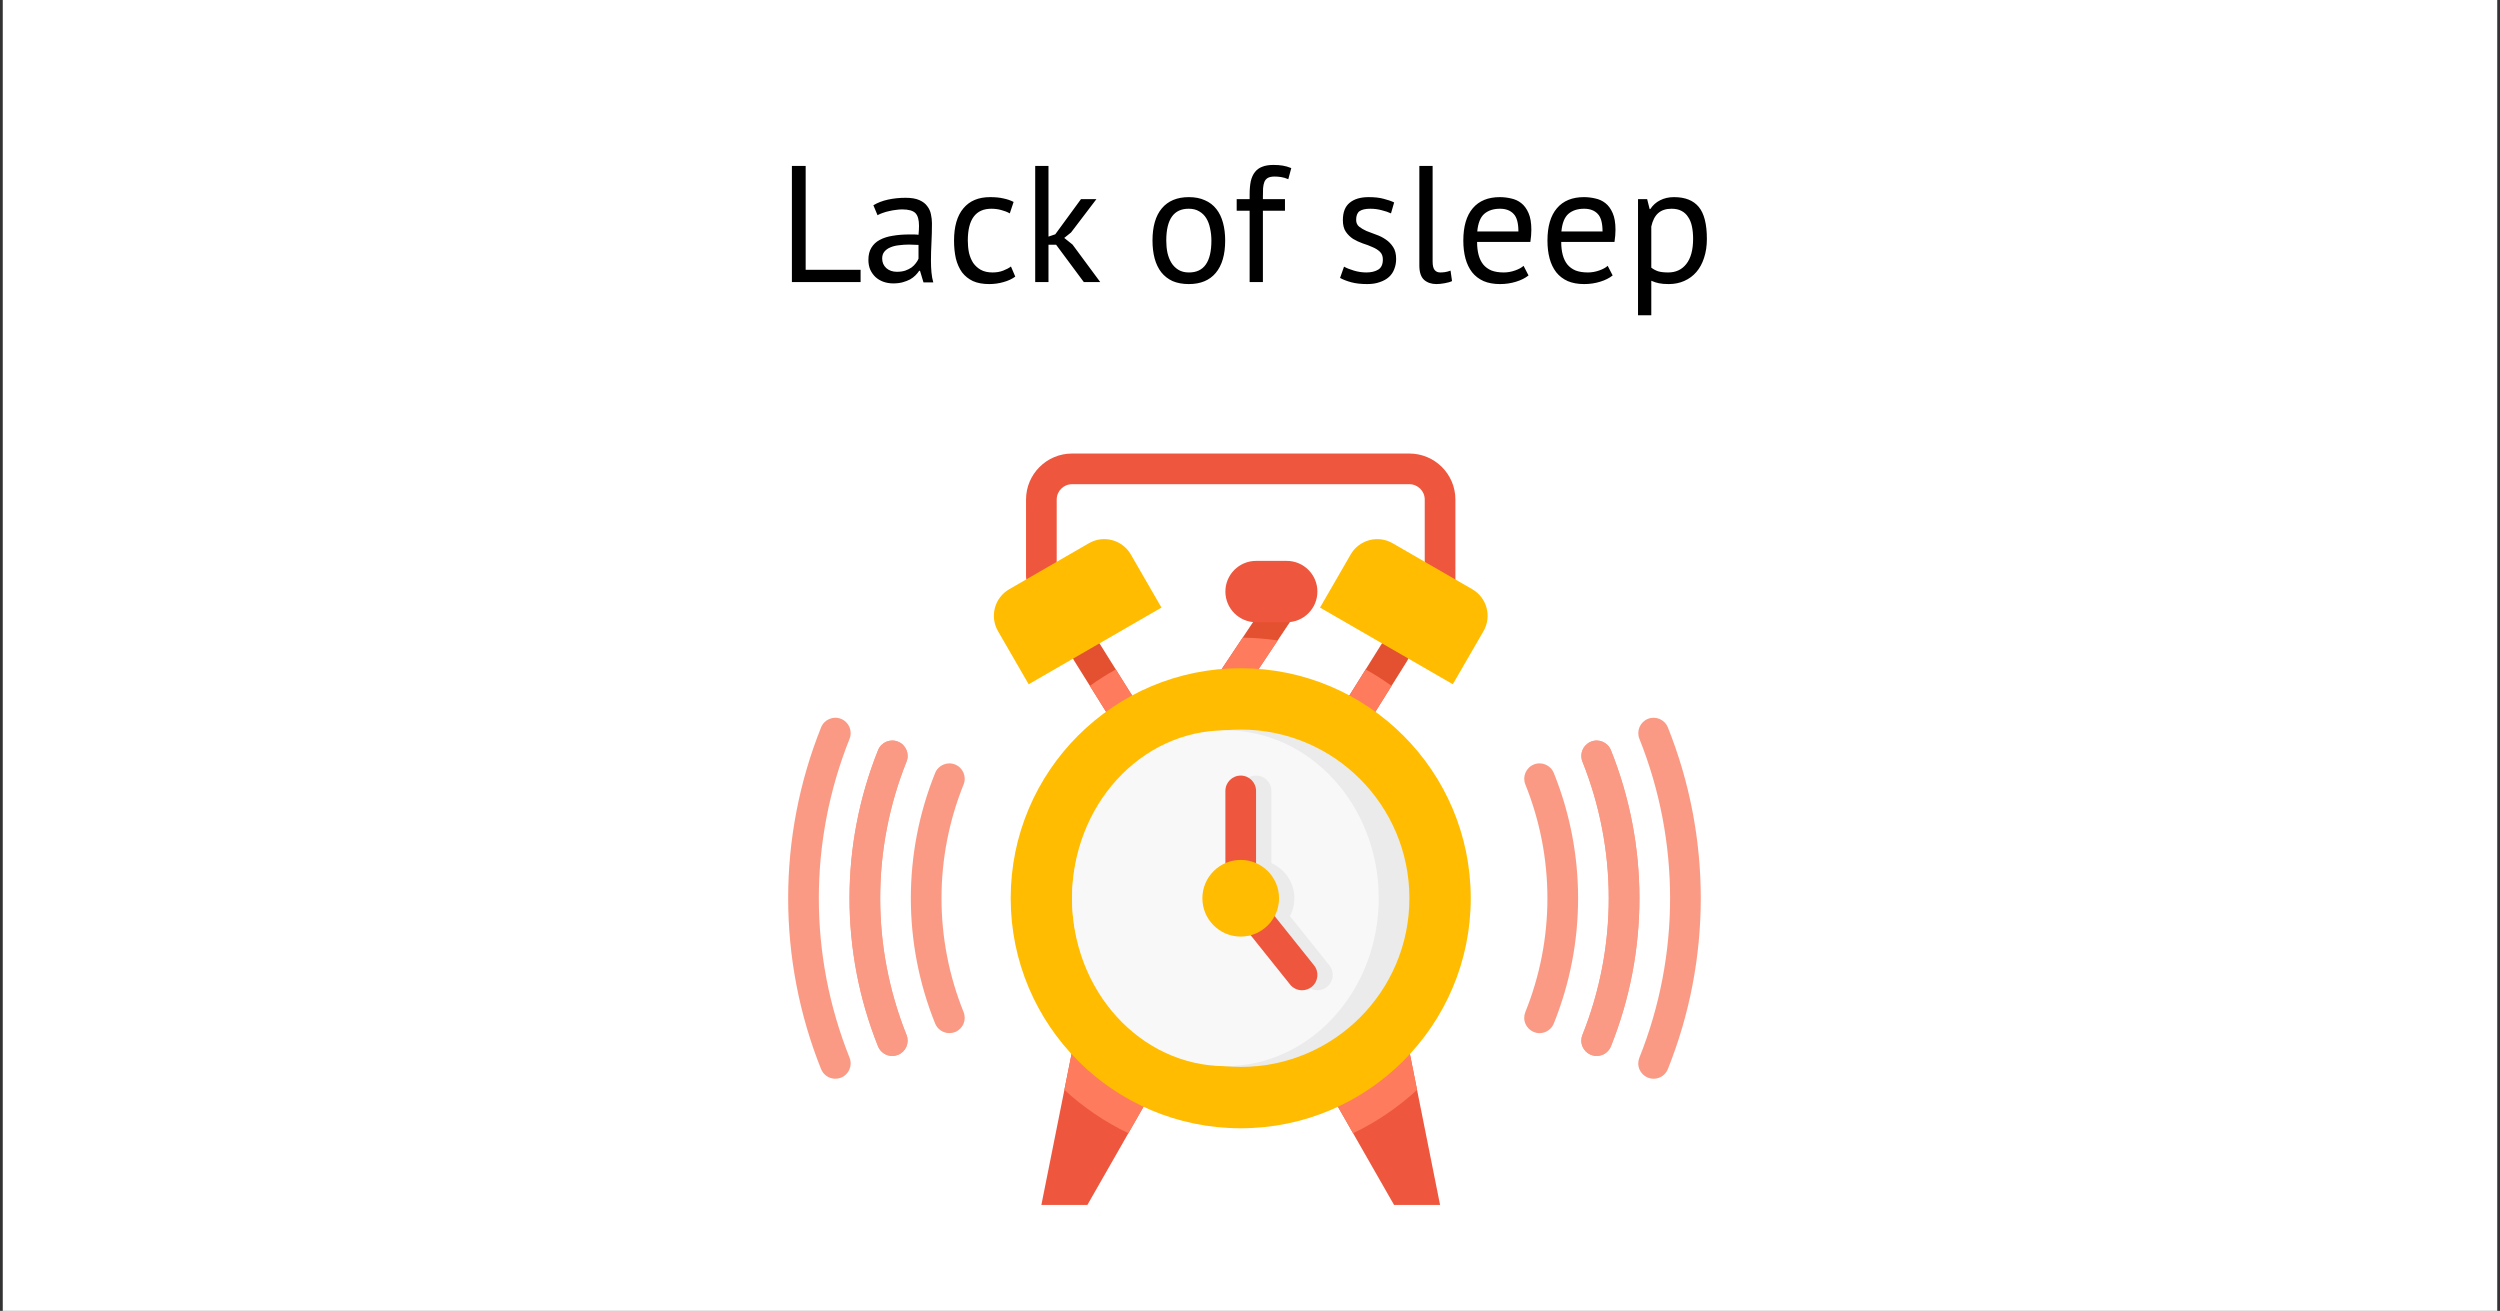 <svg width="452" height="237" viewBox="0 0 452 237" fill="none" xmlns="http://www.w3.org/2000/svg">
<rect x="0" y="0" width="452" height="237" fill="#333333" stroke="none"/>
<rect x="0.5" width="451" height="237" fill="white"/>
<path d="M155.595 51H143.175V30H145.665V48.78H155.595V51ZM157.907 37.11C158.667 36.65 159.547 36.31 160.547 36.09C161.567 35.87 162.627 35.76 163.727 35.76C164.767 35.76 165.597 35.9 166.217 36.18C166.857 36.46 167.337 36.83 167.657 37.29C167.997 37.73 168.217 38.22 168.317 38.76C168.437 39.3 168.497 39.84 168.497 40.38C168.497 41.58 168.467 42.75 168.407 43.89C168.347 45.03 168.317 46.11 168.317 47.13C168.317 47.87 168.347 48.57 168.407 49.23C168.467 49.89 168.577 50.5 168.737 51.06H166.967L166.337 48.96H166.187C166.007 49.24 165.777 49.52 165.497 49.8C165.237 50.06 164.917 50.3 164.537 50.52C164.157 50.72 163.717 50.89 163.217 51.03C162.717 51.17 162.147 51.24 161.507 51.24C160.867 51.24 160.267 51.14 159.707 50.94C159.167 50.74 158.697 50.46 158.297 50.1C157.897 49.72 157.577 49.27 157.337 48.75C157.117 48.23 157.007 47.64 157.007 46.98C157.007 46.1 157.187 45.37 157.547 44.79C157.907 44.19 158.407 43.72 159.047 43.38C159.707 43.02 160.487 42.77 161.387 42.63C162.307 42.47 163.317 42.39 164.417 42.39C164.697 42.39 164.967 42.39 165.227 42.39C165.507 42.39 165.787 42.41 166.067 42.45C166.127 41.85 166.157 41.31 166.157 40.83C166.157 39.73 165.937 38.96 165.497 38.52C165.057 38.08 164.257 37.86 163.097 37.86C162.757 37.86 162.387 37.89 161.987 37.95C161.607 37.99 161.207 38.06 160.787 38.16C160.387 38.24 159.997 38.35 159.617 38.49C159.257 38.61 158.937 38.75 158.657 38.91L157.907 37.11ZM162.167 49.14C162.727 49.14 163.227 49.07 163.667 48.93C164.107 48.77 164.487 48.58 164.807 48.36C165.127 48.12 165.387 47.86 165.587 47.58C165.807 47.3 165.967 47.03 166.067 46.77V44.28C165.787 44.26 165.497 44.25 165.197 44.25C164.917 44.23 164.637 44.22 164.357 44.22C163.737 44.22 163.127 44.26 162.527 44.34C161.947 44.4 161.427 44.53 160.967 44.73C160.527 44.91 160.167 45.17 159.887 45.51C159.627 45.83 159.497 46.24 159.497 46.74C159.497 47.44 159.747 48.02 160.247 48.48C160.747 48.92 161.387 49.14 162.167 49.14ZM183.56 50.01C182.96 50.45 182.25 50.78 181.43 51C180.61 51.24 179.75 51.36 178.85 51.36C177.69 51.36 176.71 51.18 175.91 50.82C175.11 50.44 174.45 49.91 173.93 49.23C173.43 48.53 173.06 47.7 172.82 46.74C172.6 45.76 172.49 44.68 172.49 43.5C172.49 40.96 173.05 39.02 174.17 37.68C175.29 36.32 176.9 35.64 179 35.64C179.96 35.64 180.77 35.72 181.43 35.88C182.11 36.02 182.72 36.23 183.26 36.51L182.57 38.58C182.11 38.32 181.6 38.12 181.04 37.98C180.48 37.82 179.88 37.74 179.24 37.74C176.4 37.74 174.98 39.66 174.98 43.5C174.98 44.26 175.05 44.99 175.19 45.69C175.35 46.37 175.6 46.98 175.94 47.52C176.3 48.04 176.76 48.46 177.32 48.78C177.9 49.1 178.61 49.26 179.45 49.26C180.17 49.26 180.81 49.15 181.37 48.93C181.95 48.71 182.42 48.46 182.78 48.18L183.56 50.01ZM190.945 44.25H189.565V51H187.165V30H189.565V42.78L190.795 42.36L195.445 36H198.235L193.645 42.03L192.415 43.02L193.915 44.22L198.925 51H195.955L190.945 44.25ZM208.371 43.5C208.371 40.96 208.931 39.02 210.051 37.68C211.191 36.32 212.821 35.64 214.941 35.64C216.061 35.64 217.031 35.83 217.851 36.21C218.691 36.57 219.381 37.1 219.921 37.8C220.461 38.48 220.861 39.31 221.121 40.29C221.381 41.25 221.511 42.32 221.511 43.5C221.511 46.04 220.941 47.99 219.801 49.35C218.681 50.69 217.061 51.36 214.941 51.36C213.821 51.36 212.841 51.18 212.001 50.82C211.181 50.44 210.501 49.91 209.961 49.23C209.421 48.53 209.021 47.7 208.761 46.74C208.501 45.76 208.371 44.68 208.371 43.5ZM210.861 43.5C210.861 44.26 210.931 44.99 211.071 45.69C211.231 46.39 211.471 47 211.791 47.52C212.111 48.04 212.531 48.46 213.051 48.78C213.571 49.1 214.201 49.26 214.941 49.26C217.661 49.28 219.021 47.36 219.021 43.5C219.021 42.72 218.941 41.98 218.781 41.28C218.641 40.58 218.411 39.97 218.091 39.45C217.771 38.93 217.351 38.52 216.831 38.22C216.311 37.9 215.681 37.74 214.941 37.74C212.221 37.72 210.861 39.64 210.861 43.5ZM223.593 36H225.933V35.16C225.933 34.24 226.003 33.44 226.143 32.76C226.303 32.08 226.553 31.53 226.893 31.11C227.233 30.67 227.673 30.35 228.213 30.15C228.753 29.93 229.423 29.82 230.223 29.82C230.863 29.82 231.423 29.86 231.903 29.94C232.403 30.02 232.923 30.17 233.463 30.39L232.923 32.4C232.463 32.2 232.023 32.07 231.603 32.01C231.203 31.95 230.823 31.92 230.463 31.92C229.943 31.92 229.533 32 229.233 32.16C228.953 32.32 228.743 32.56 228.603 32.88C228.483 33.18 228.403 33.56 228.363 34.02C228.343 34.46 228.333 34.98 228.333 35.58V36H232.323V38.1H228.333V51H225.933V38.1H223.593V36ZM250.021 46.92C250.021 46.32 249.841 45.85 249.481 45.51C249.121 45.17 248.671 44.89 248.131 44.67C247.611 44.43 247.031 44.21 246.391 44.01C245.771 43.79 245.191 43.52 244.651 43.2C244.131 42.86 243.691 42.43 243.331 41.91C242.971 41.39 242.791 40.69 242.791 39.81C242.791 38.37 243.201 37.32 244.021 36.66C244.841 35.98 245.981 35.64 247.441 35.64C248.521 35.64 249.421 35.74 250.141 35.94C250.881 36.12 251.521 36.34 252.061 36.6L251.491 38.58C251.031 38.36 250.471 38.17 249.811 38.01C249.171 37.83 248.481 37.74 247.741 37.74C246.861 37.74 246.211 37.89 245.791 38.19C245.391 38.49 245.191 39.01 245.191 39.75C245.191 40.27 245.371 40.68 245.731 40.98C246.091 41.26 246.531 41.52 247.051 41.76C247.591 41.98 248.171 42.2 248.791 42.42C249.431 42.64 250.011 42.93 250.531 43.29C251.071 43.65 251.521 44.11 251.881 44.67C252.241 45.21 252.421 45.93 252.421 46.83C252.421 47.47 252.311 48.07 252.091 48.63C251.891 49.19 251.571 49.67 251.131 50.07C250.691 50.47 250.141 50.78 249.481 51C248.841 51.24 248.081 51.36 247.201 51.36C246.061 51.36 245.091 51.25 244.291 51.03C243.491 50.81 242.821 50.55 242.281 50.25L243.001 48.21C243.461 48.47 244.061 48.71 244.801 48.93C245.541 49.15 246.291 49.26 247.051 49.26C247.911 49.26 248.621 49.09 249.181 48.75C249.741 48.41 250.021 47.8 250.021 46.92ZM259.018 47.31C259.018 48.01 259.138 48.51 259.378 48.81C259.618 49.11 259.958 49.26 260.398 49.26C260.658 49.26 260.938 49.24 261.238 49.2C261.538 49.16 261.878 49.07 262.258 48.93L262.528 50.82C262.208 50.98 261.758 51.11 261.178 51.21C260.618 51.31 260.128 51.36 259.708 51.36C258.808 51.36 258.068 51.11 257.488 50.61C256.908 50.09 256.618 49.22 256.618 48V30H259.018V47.31ZM276.358 49.8C275.758 50.28 274.998 50.66 274.078 50.94C273.178 51.22 272.218 51.36 271.198 51.36C270.058 51.36 269.068 51.18 268.228 50.82C267.388 50.44 266.698 49.91 266.158 49.23C265.618 48.53 265.218 47.7 264.958 46.74C264.698 45.78 264.568 44.7 264.568 43.5C264.568 40.94 265.138 38.99 266.278 37.65C267.418 36.31 269.048 35.64 271.168 35.64C271.848 35.64 272.528 35.72 273.208 35.88C273.888 36.02 274.498 36.3 275.038 36.72C275.578 37.14 276.018 37.74 276.358 38.52C276.698 39.28 276.868 40.29 276.868 41.55C276.868 42.21 276.808 42.94 276.688 43.74H267.058C267.058 44.62 267.148 45.4 267.328 46.08C267.508 46.76 267.788 47.34 268.168 47.82C268.548 48.28 269.038 48.64 269.638 48.9C270.258 49.14 271.008 49.26 271.888 49.26C272.568 49.26 273.248 49.14 273.928 48.9C274.608 48.66 275.118 48.38 275.458 48.06L276.358 49.8ZM271.198 37.74C270.018 37.74 269.068 38.05 268.348 38.67C267.648 39.29 267.228 40.35 267.088 41.85H274.528C274.528 40.33 274.238 39.27 273.658 38.67C273.078 38.05 272.258 37.74 271.198 37.74ZM291.57 49.8C290.97 50.28 290.21 50.66 289.29 50.94C288.39 51.22 287.43 51.36 286.41 51.36C285.27 51.36 284.28 51.18 283.44 50.82C282.6 50.44 281.91 49.91 281.37 49.23C280.83 48.53 280.43 47.7 280.17 46.74C279.91 45.78 279.78 44.7 279.78 43.5C279.78 40.94 280.35 38.99 281.49 37.65C282.63 36.31 284.26 35.64 286.38 35.64C287.06 35.64 287.74 35.72 288.42 35.88C289.1 36.02 289.71 36.3 290.25 36.72C290.79 37.14 291.23 37.74 291.57 38.52C291.91 39.28 292.08 40.29 292.08 41.55C292.08 42.21 292.02 42.94 291.9 43.74H282.27C282.27 44.62 282.36 45.4 282.54 46.08C282.72 46.76 283 47.34 283.38 47.82C283.76 48.28 284.25 48.64 284.85 48.9C285.47 49.14 286.22 49.26 287.1 49.26C287.78 49.26 288.46 49.14 289.14 48.9C289.82 48.66 290.33 48.38 290.67 48.06L291.57 49.8ZM286.41 37.74C285.23 37.74 284.28 38.05 283.56 38.67C282.86 39.29 282.44 40.35 282.3 41.85H289.74C289.74 40.33 289.45 39.27 288.87 38.67C288.29 38.05 287.47 37.74 286.41 37.74ZM296.154 36H297.804L298.254 37.8H298.374C298.834 37.1 299.424 36.57 300.144 36.21C300.884 35.83 301.724 35.64 302.664 35.64C304.664 35.64 306.154 36.23 307.134 37.41C308.114 38.59 308.604 40.52 308.604 43.2C308.604 44.46 308.434 45.6 308.094 46.62C307.774 47.62 307.314 48.47 306.714 49.17C306.114 49.87 305.384 50.41 304.524 50.79C303.684 51.17 302.744 51.36 301.704 51.36C300.964 51.36 300.374 51.31 299.934 51.21C299.514 51.13 299.054 50.98 298.554 50.76V57H296.154V36ZM302.214 37.74C301.194 37.74 300.384 38.01 299.784 38.55C299.204 39.07 298.794 39.87 298.554 40.95V48.39C298.914 48.67 299.324 48.89 299.784 49.05C300.244 49.19 300.854 49.26 301.614 49.26C302.994 49.26 304.084 48.75 304.884 47.73C305.704 46.69 306.114 45.17 306.114 43.17C306.114 42.35 306.044 41.61 305.904 40.95C305.764 40.27 305.534 39.7 305.214 39.24C304.914 38.76 304.514 38.39 304.014 38.13C303.534 37.87 302.934 37.74 302.214 37.74Z" fill="black"/>
<path d="M193.824 190.128L188.279 217.853H196.597L207.687 198.446L193.824 190.128Z" fill="#EE563D"/>
<path d="M254.82 190.128L260.365 217.853H252.047L240.957 198.446L254.82 190.128Z" fill="#EE563D"/>
<path d="M192.441 197.046C195.886 200.22 199.785 202.861 204.01 204.885L207.687 198.446L193.824 190.128L192.441 197.046Z" fill="#FF7B5D"/>
<path d="M254.82 190.128L240.957 198.446L244.638 204.885C248.862 202.861 252.761 200.22 256.206 197.046L254.82 190.128Z" fill="#FF7B5D"/>
<path d="M221.549 127.746C220.018 127.746 218.777 126.502 218.78 124.97C218.78 124.423 218.943 123.889 219.245 123.435L230.085 107.174C230.934 105.899 232.657 105.556 233.929 106.405C235.201 107.254 235.547 108.977 234.698 110.248L223.857 126.509C223.345 127.286 222.475 127.746 221.549 127.746Z" fill="#E45130"/>
<path d="M260.365 109.725C258.833 109.725 257.592 108.484 257.592 106.953V90.318C257.592 88.786 256.352 87.545 254.82 87.545H193.824C192.293 87.545 191.052 88.786 191.052 90.318V104.18C191.052 105.712 189.811 106.953 188.279 106.953C186.748 106.953 185.507 105.712 185.507 104.18V90.318C185.51 85.726 189.232 82.004 193.824 82H254.82C259.412 82.004 263.134 85.726 263.137 90.318V106.953C263.137 108.484 261.897 109.725 260.365 109.725Z" fill="#EE563D"/>
<path d="M245.116 131.905C243.584 131.902 242.343 130.661 242.347 129.129C242.347 128.61 242.492 128.104 242.769 127.663L249.701 116.573C250.536 115.291 252.255 114.931 253.537 115.766C254.785 116.58 255.166 118.233 254.4 119.512L247.469 130.602C246.959 131.413 246.072 131.909 245.116 131.905Z" fill="#E45130"/>
<path d="M203.531 131.905C202.575 131.909 201.684 131.413 201.178 130.602L194.247 119.512C193.412 118.23 193.772 116.511 195.054 115.676C196.337 114.841 198.056 115.201 198.891 116.483C198.912 116.515 198.929 116.542 198.946 116.573L205.878 127.664C206.689 128.963 206.297 130.672 204.997 131.483C204.561 131.76 204.051 131.905 203.531 131.905Z" fill="#E45130"/>
<path d="M224.676 115.288L219.245 123.435C218.389 124.704 218.725 126.43 219.994 127.286C221.262 128.142 222.988 127.806 223.844 126.537C223.851 126.53 223.855 126.52 223.861 126.513L231.004 115.797C228.907 115.485 226.793 115.315 224.676 115.288Z" fill="#FF7B5D"/>
<path d="M201.178 130.602C201.965 131.916 203.667 132.342 204.98 131.555C206.294 130.769 206.72 129.067 205.933 127.754C205.916 127.722 205.895 127.695 205.878 127.663L201.733 121.034C200.114 121.931 198.551 122.922 197.051 124.004L201.178 130.602Z" fill="#FF7B5D"/>
<path d="M246.911 121.034L242.766 127.663C241.931 128.946 242.292 130.665 243.574 131.5C244.856 132.335 246.575 131.975 247.41 130.692C247.431 130.661 247.449 130.634 247.466 130.602L251.59 124.004C250.093 122.922 248.53 121.931 246.911 121.034Z" fill="#FF7B5D"/>
<path d="M209.992 109.85L185.982 123.713L180.437 114.109C178.905 111.458 179.813 108.065 182.468 106.533L196.874 98.216C199.526 96.684 202.918 97.592 204.45 100.247L209.992 109.85Z" fill="#FFBC00"/>
<path d="M262.669 123.712L238.659 109.85L244.204 100.247C245.736 97.595 249.125 96.687 251.78 98.216L266.187 106.533C268.838 108.065 269.746 111.454 268.218 114.109L262.669 123.712Z" fill="#FFBC00"/>
<path d="M227.095 101.408H232.64C235.704 101.408 238.185 103.889 238.185 106.953C238.185 110.016 235.704 112.498 232.64 112.498H227.095C224.031 112.498 221.55 110.016 221.55 106.953C221.55 103.889 224.035 101.408 227.095 101.408Z" fill="#EE563D"/>
<path d="M298.972 195.036C297.444 195.039 296.2 193.799 296.196 192.27C296.196 191.913 296.262 191.563 296.397 191.234C303.803 172.727 303.803 152.079 296.401 133.572C295.832 132.152 296.526 130.537 297.946 129.968C299.367 129.4 300.982 130.093 301.551 131.514C309.484 151.344 309.484 173.466 301.547 193.296C301.124 194.35 300.106 195.036 298.972 195.036Z" fill="#FA9A84"/>
<path d="M288.679 190.915C287.151 190.918 285.907 189.678 285.903 188.149C285.903 187.792 285.969 187.442 286.104 187.113C292.45 171.251 292.45 153.555 286.104 137.696C285.536 136.276 286.226 134.661 287.647 134.089C289.067 133.517 290.682 134.21 291.254 135.631C298.127 152.817 298.127 171.989 291.254 189.175C290.831 190.225 289.813 190.915 288.679 190.915Z" fill="#FA9A84"/>
<path d="M288.679 190.915C287.151 190.918 285.907 189.678 285.903 188.149C285.903 187.792 285.969 187.442 286.104 187.113C292.45 171.251 292.45 153.555 286.104 137.696C285.536 136.276 286.226 134.661 287.647 134.089C289.067 133.517 290.682 134.21 291.254 135.631C298.127 152.817 298.127 171.989 291.254 189.175C290.831 190.225 289.813 190.915 288.679 190.915Z" fill="#FA9A84"/>
<path d="M278.355 186.788C276.827 186.791 275.583 185.55 275.579 184.022C275.579 183.665 275.645 183.315 275.78 182.986C281.103 169.782 281.103 155.028 275.78 141.824C275.212 140.403 275.901 138.788 277.322 138.216C278.743 137.645 280.358 138.338 280.93 139.759C286.784 154.287 286.784 170.516 280.93 185.044C280.507 186.098 279.488 186.788 278.355 186.788Z" fill="#FA9A84"/>
<path d="M151.027 195.036C149.894 195.036 148.875 194.346 148.452 193.296C140.516 173.466 140.516 151.341 148.452 131.51C149.021 130.089 150.636 129.396 152.06 129.968C153.481 130.537 154.174 132.152 153.602 133.576C146.193 152.082 146.193 172.731 153.602 191.237C154.171 192.658 153.481 194.273 152.06 194.842C151.731 194.97 151.381 195.036 151.027 195.036Z" fill="#FA9A84"/>
<path d="M161.324 190.915C160.191 190.915 159.172 190.225 158.749 189.175C151.873 171.989 151.877 152.817 158.752 135.631C159.321 134.21 160.936 133.517 162.357 134.089C163.778 134.657 164.471 136.272 163.899 137.693C157.55 153.555 157.55 171.251 163.895 187.113C164.467 188.534 163.778 190.146 162.36 190.717C162.031 190.849 161.677 190.918 161.324 190.915Z" fill="#FA9A84"/>
<path d="M161.324 190.915C160.191 190.915 159.172 190.225 158.749 189.175C151.873 171.989 151.877 152.817 158.752 135.631C159.321 134.21 160.936 133.517 162.357 134.089C163.778 134.657 164.471 136.272 163.899 137.693C157.55 153.555 157.55 171.251 163.895 187.113C164.467 188.534 163.778 190.146 162.36 190.717C162.031 190.849 161.677 190.918 161.324 190.915Z" fill="#FA9A84"/>
<path d="M171.645 186.787C170.512 186.787 169.493 186.098 169.07 185.048C163.216 170.52 163.216 154.29 169.07 139.762C169.638 138.341 171.253 137.648 172.678 138.22C174.098 138.788 174.792 140.403 174.22 141.828C168.893 155.032 168.893 169.785 174.22 182.989C174.792 184.41 174.102 186.022 172.684 186.593C172.355 186.718 172.002 186.787 171.645 186.787Z" fill="#FA9A84"/>
<path d="M224.322 203.991C247.29 203.991 265.91 185.371 265.91 162.403C265.91 139.435 247.29 120.815 224.322 120.815C201.354 120.815 182.734 139.435 182.734 162.403C182.734 185.371 201.354 203.991 224.322 203.991Z" fill="#FFBC00"/>
<path d="M224.322 192.901C241.165 192.901 254.82 179.246 254.82 162.403C254.82 145.56 241.165 131.905 224.322 131.905C207.479 131.905 193.824 145.56 193.824 162.403C193.824 179.246 207.479 192.901 224.322 192.901Z" fill="#EBEBEB"/>
<path d="M221.549 192.762C236.862 192.762 249.275 179.17 249.275 162.403C249.275 145.636 236.862 132.044 221.549 132.044C206.237 132.044 193.824 145.636 193.824 162.403C193.824 179.17 206.237 192.762 221.549 192.762Z" fill="#F8F8F8"/>
<path d="M238.188 179.038C237.346 179.042 236.546 178.657 236.019 177.998L224.929 164.136C224.537 163.644 224.322 163.034 224.322 162.403V142.995C224.322 141.464 225.563 140.223 227.095 140.223C228.627 140.223 229.867 141.464 229.867 142.995V161.433L240.351 174.533C241.307 175.728 241.113 177.472 239.921 178.428C239.429 178.823 238.819 179.038 238.188 179.038Z" fill="#EBEBEB"/>
<path d="M227.094 169.334C230.922 169.334 234.026 166.231 234.026 162.403C234.026 158.575 230.922 155.472 227.094 155.472C223.266 155.472 220.163 158.575 220.163 162.403C220.163 166.231 223.266 169.334 227.094 169.334Z" fill="#EBEBEB"/>
<path d="M235.416 179.038C234.574 179.042 233.773 178.657 233.246 177.998L222.156 164.136C221.765 163.644 221.55 163.034 221.55 162.403V142.995C221.55 141.464 222.791 140.223 224.322 140.223C225.854 140.223 227.095 141.464 227.095 142.995V161.433L237.578 174.533C238.535 175.728 238.341 177.472 237.149 178.428C236.657 178.823 236.047 179.038 235.416 179.038Z" fill="#EE563D"/>
<path d="M224.322 169.334C228.15 169.334 231.253 166.231 231.253 162.403C231.253 158.575 228.15 155.472 224.322 155.472C220.494 155.472 217.391 158.575 217.391 162.403C217.391 166.231 220.494 169.334 224.322 169.334Z" fill="#FFBC00"/>
</svg>
